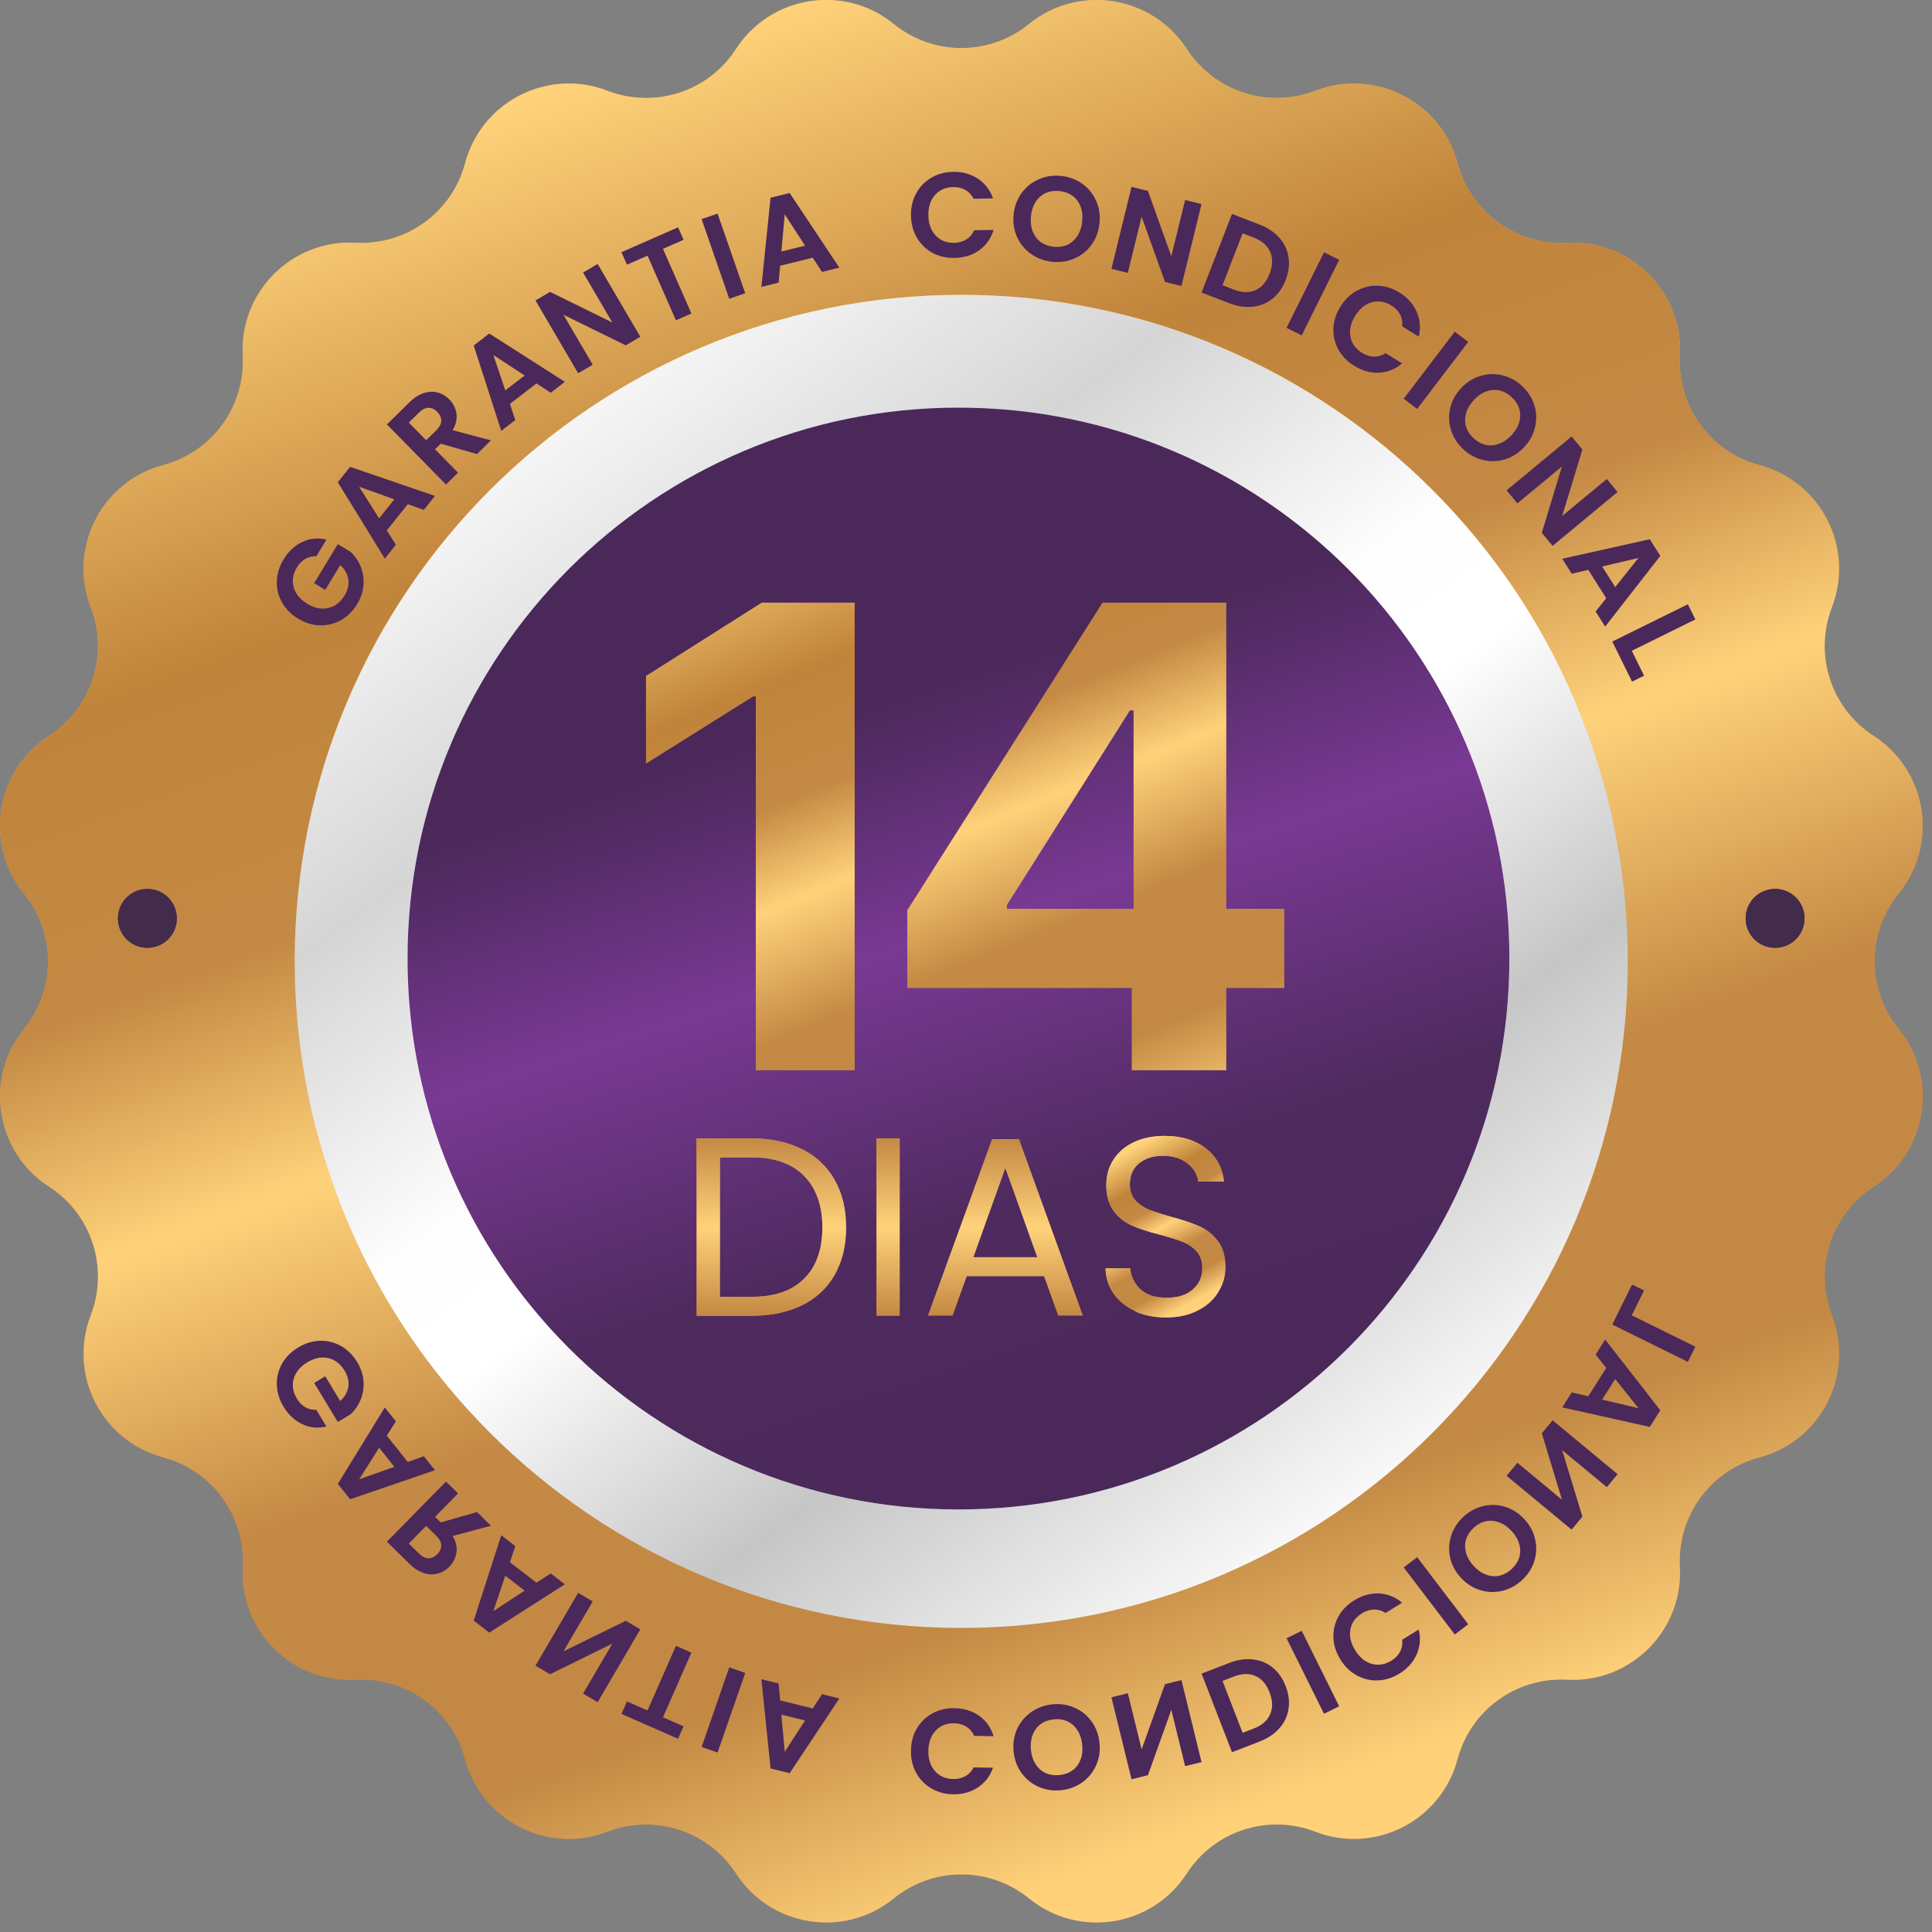 <svg xmlns="http://www.w3.org/2000/svg" width="630" height="630" viewBox="0 0 630 630" fill="none"><rect x="0" y="0" width="630" height="630" fill="#808080" stroke="none"/><path d="M547.78 115.985C546.894 132.522 557.722 147.436 573.718 151.669C593.849 157.033 604.825 178.64 597.343 198.033C591.388 213.487 597.048 231.009 610.977 239.967C628.45 251.287 632.24 275.257 619.098 291.401C608.664 304.247 608.664 322.654 619.098 335.501C632.24 351.644 628.45 375.614 610.977 386.934C597.097 395.941 591.388 413.414 597.343 428.869C604.825 448.31 593.8 469.917 573.718 475.233C557.722 479.465 546.894 494.378 547.78 510.915C548.912 531.685 531.735 548.863 510.964 547.731C494.427 546.845 479.515 557.673 475.282 573.669C469.917 593.8 448.31 604.775 428.918 597.294C413.463 591.339 395.941 596.999 386.983 610.928C375.663 628.4 351.694 632.19 335.55 619.049C322.704 608.614 304.296 608.614 291.45 619.049C275.306 632.19 251.337 628.4 240.016 610.928C231.009 597.048 213.537 591.339 198.082 597.294C178.69 604.775 157.033 593.75 151.669 573.669C147.436 557.673 132.522 546.845 115.985 547.731C95.215 548.863 78.037 531.685 79.169 510.915C80.055 494.378 69.227 479.465 53.231 475.233C33.1 469.868 22.125 448.261 29.606 428.869C35.561 413.414 29.901 395.892 15.972 386.934C-1.5 375.614 -5.29 351.644 7.851 335.501C18.286 322.654 18.286 304.247 7.851 291.401C-5.29 275.257 -1.5 251.287 15.972 239.967C29.901 230.96 35.561 213.438 29.606 198.033C22.125 178.64 33.15 156.984 53.231 151.669C69.227 147.387 80.055 132.522 79.169 115.985C78.037 95.215 95.215 78.037 115.985 79.169C132.522 80.055 147.436 69.227 151.669 53.231C157.033 33.1 178.64 22.125 198.082 29.606C213.537 35.561 231.058 29.901 240.016 15.972C251.337 -1.5 275.306 -5.29 291.45 7.851C304.296 18.286 322.704 18.286 335.55 7.851C351.694 -5.29 375.663 -1.451 386.983 15.972C395.99 29.852 413.512 35.561 428.918 29.606C448.31 22.125 469.966 33.15 475.282 53.231C479.515 69.227 494.427 80.055 510.964 79.169C531.735 78.037 548.912 95.215 547.78 115.985Z" fill="url(#paint0_linear_34_1604)"></path><path d="M547.78 115.985C546.894 132.522 557.722 147.436 573.718 151.669C593.849 157.033 604.825 178.64 597.343 198.033C591.388 213.487 597.048 231.009 610.977 239.967C628.45 251.287 632.24 275.257 619.098 291.401C608.664 304.247 608.664 322.654 619.098 335.501C632.24 351.644 628.45 375.614 610.977 386.934C597.097 395.941 591.388 413.414 597.343 428.869C604.825 448.31 593.8 469.917 573.718 475.233C557.722 479.465 546.894 494.378 547.78 510.915C548.912 531.685 531.735 548.863 510.964 547.731C494.427 546.845 479.515 557.673 475.282 573.669C469.917 593.8 448.31 604.775 428.918 597.294C413.463 591.339 395.941 596.999 386.983 610.928C375.663 628.4 351.694 632.19 335.55 619.049C322.704 608.614 304.296 608.614 291.45 619.049C275.306 632.19 251.337 628.4 240.016 610.928C231.009 597.048 213.537 591.339 198.082 597.294C178.69 604.775 157.033 593.75 151.669 573.669C147.436 557.673 132.522 546.845 115.985 547.731C95.215 548.863 78.037 531.685 79.169 510.915C80.055 494.378 69.227 479.465 53.231 475.233C33.1 469.868 22.125 448.261 29.606 428.869C35.561 413.414 29.901 395.892 15.972 386.934C-1.5 375.614 -5.29 351.644 7.851 335.501C18.286 322.654 18.286 304.247 7.851 291.401C-5.29 275.257 -1.5 251.287 15.972 239.967C29.901 230.96 35.561 213.438 29.606 198.033C22.125 178.64 33.15 156.984 53.231 151.669C69.227 147.387 80.055 132.522 79.169 115.985C78.037 95.215 95.215 78.037 115.985 79.169C132.522 80.055 147.436 69.227 151.669 53.231C157.033 33.1 178.64 22.125 198.082 29.606C213.537 35.561 231.058 29.901 240.016 15.972C251.337 -1.5 275.306 -5.29 291.45 7.851C304.296 18.286 322.704 18.286 335.55 7.851C351.694 -5.29 375.663 -1.451 386.983 15.972C395.99 29.852 413.512 35.561 428.918 29.606C448.31 22.125 469.966 33.15 475.282 53.231C479.515 69.227 494.427 80.055 510.964 79.169C531.735 78.037 548.912 95.215 547.78 115.985Z" fill="url(#paint1_linear_34_1604)"></path><path d="M530.8 313.501C530.8 433.545 433.496 530.85 313.452 530.85C193.407 530.85 96.102 433.545 96.102 313.501C96.102 193.456 193.407 96.151 313.452 96.151C433.496 96.151 530.8 193.456 530.8 313.501Z" fill="url(#paint2_linear_34_1604)"></path><path d="M530.8 313.501C530.8 433.545 433.496 530.85 313.452 530.85C193.407 530.85 96.102 433.545 96.102 313.501C96.102 193.456 193.407 96.151 313.452 96.151C433.496 96.151 530.8 193.456 530.8 313.501Z" fill="url(#paint3_linear_34_1604)"></path><path d="M103.159 181.392C101.845 181.334 100.644 181.62 99.557 182.251C98.469 182.882 97.546 183.827 96.785 185.085C95.943 186.478 95.511 187.903 95.488 189.362C95.465 190.82 95.854 192.206 96.655 193.519C97.457 194.831 98.621 195.949 100.149 196.873C101.721 197.824 103.275 198.349 104.81 198.449C106.358 198.526 107.779 198.205 109.074 197.484C110.368 196.764 111.457 195.673 112.34 194.213C113.426 192.416 113.844 190.66 113.594 188.944C113.32 187.214 112.439 185.653 110.948 184.262L106.059 192.348L102.454 190.169L110.155 177.432L114.265 179.918C115.715 181.224 116.824 182.814 117.592 184.69C118.36 186.565 118.675 188.581 118.537 190.737C118.39 192.856 117.706 194.927 116.483 196.949C115.112 199.218 113.364 200.968 111.239 202.198C109.105 203.393 106.81 203.968 104.352 203.924C101.908 203.857 99.529 203.124 97.215 201.725C94.901 200.326 93.147 198.56 91.952 196.427C90.749 194.257 90.191 191.957 90.281 189.526C90.361 187.059 91.08 184.703 92.438 182.457C94.041 179.806 96.085 177.897 98.569 176.731C101.031 175.551 103.655 175.297 106.439 175.967L103.159 181.392Z" fill="#4B285A"></path><path d="M132.971 164.408L126.133 172.956L129.092 177.642L125.476 182.161L110.157 157.251L114.166 152.239L141.832 161.714L138.192 166.265L132.971 164.408ZM128.593 162.822L117.13 158.745L123.624 169.033L128.593 162.822Z" fill="#4B285A"></path><path d="M155.545 148.076L143.714 144.685L141.86 146.506L149.366 154.146L145.433 158.009L126.173 138.404L133.532 131.174C135.048 129.684 136.607 128.686 138.208 128.181C139.79 127.656 141.295 127.596 142.72 127.998C144.146 128.363 145.411 129.108 146.515 130.231C147.784 131.524 148.56 133.062 148.841 134.846C149.104 136.612 148.689 138.418 147.595 140.265L160.095 143.605L155.545 148.076ZM138.963 143.557L142.249 140.329C143.317 139.28 143.864 138.246 143.892 137.225C143.901 136.185 143.455 135.207 142.553 134.289C141.67 133.391 140.728 132.955 139.725 132.983C138.704 132.993 137.66 133.522 136.592 134.571L133.306 137.799L138.963 143.557Z" fill="#4B285A"></path><path d="M174.94 125.027L166.272 131.712L168.036 136.965L163.453 140.5L154.47 112.67L159.552 108.751L184.187 124.509L179.572 128.068L174.94 125.027ZM171.062 122.449L160.891 115.773L164.763 127.306L171.062 122.449Z" fill="#4B285A"></path><path d="M208.805 109.826L204.049 112.613L183.744 102.652L193.28 118.924L188.524 121.711L174.608 97.966L179.363 95.178L199.689 105.173L190.133 88.867L194.888 86.08L208.805 109.826Z" fill="#4B285A"></path><path d="M221.108 74.127L222.898 78.201L216.193 81.147L225.46 102.235L220.413 104.453L211.147 83.365L204.441 86.311L202.652 82.238L221.108 74.127Z" fill="#4B285A"></path><path d="M233.994 69.655L243.006 95.619L237.799 97.427L228.786 71.463L233.994 69.655Z" fill="#4B285A"></path><path d="M265.025 84.029L254.398 86.654L253.895 92.172L248.276 93.56L251.272 64.47L257.503 62.931L273.697 87.283L268.039 88.68L265.025 84.029ZM262.515 80.107L255.898 69.899L254.793 82.014L262.515 80.107Z" fill="#4B285A"></path><path d="M103.159 459.738C101.845 459.796 100.644 459.51 99.557 458.879C98.469 458.248 97.546 457.304 96.785 456.046C95.943 454.653 95.511 453.227 95.488 451.768C95.465 450.31 95.854 448.924 96.655 447.612C97.457 446.299 98.621 445.181 100.149 444.257C101.721 443.307 103.275 442.781 104.81 442.681C106.358 442.604 107.779 442.926 109.074 443.646C110.368 444.366 111.457 445.457 112.34 446.917C113.426 448.714 113.844 450.471 113.594 452.187C113.32 453.916 112.439 455.477 110.948 456.869L106.059 448.782L102.454 450.962L110.155 463.698L114.265 461.213C115.715 459.907 116.824 458.316 117.592 456.441C118.36 454.565 118.675 452.55 118.537 450.394C118.39 448.274 117.706 446.203 116.483 444.182C115.112 441.913 113.364 440.163 111.239 438.932C109.105 437.737 106.81 437.162 104.352 437.207C101.908 437.273 99.529 438.006 97.215 439.405C94.901 440.804 93.147 442.57 91.952 444.704C90.749 446.873 90.191 449.173 90.281 451.604C90.361 454.071 91.08 456.427 92.438 458.674C94.041 461.324 96.085 463.233 98.569 464.399C101.031 465.58 103.655 465.834 106.439 465.163L103.159 459.738Z" fill="#4B285A"></path><path d="M132.971 476.722L126.133 468.175L129.092 463.489L125.476 458.969L110.157 483.879L114.166 488.891L141.832 479.416L138.192 474.865L132.971 476.722ZM128.593 478.309L117.13 482.385L123.624 472.098L128.593 478.309Z" fill="#4B285A"></path><path d="M155.545 493.055L143.714 496.445L141.86 494.624L149.366 486.984L145.433 483.121L126.173 502.726L133.532 509.956C135.048 511.446 136.607 512.444 138.208 512.95C139.79 513.474 141.295 513.535 142.72 513.132C144.146 512.767 145.411 512.022 146.515 510.899C147.784 509.607 148.56 508.069 148.841 506.284C149.104 504.519 148.689 502.712 147.595 500.866L160.095 497.525L155.545 493.055ZM138.963 497.573L142.249 500.802C143.317 501.85 143.864 502.885 143.892 503.906C143.901 504.945 143.455 505.923 142.553 506.841C141.67 507.74 140.728 508.175 139.725 508.147C138.704 508.138 137.66 507.608 136.592 506.56L133.306 503.332L138.963 497.573Z" fill="#4B285A"></path><path d="M174.94 516.103L166.272 509.418L168.036 504.165L163.453 500.63L154.47 528.46L159.552 532.38L184.187 516.622L179.572 513.062L174.94 516.103ZM171.062 518.681L160.891 525.357L164.763 513.824L171.062 518.681Z" fill="#4B285A"></path><path d="M208.805 531.304L204.049 528.517L183.744 538.479L193.28 522.206L188.524 519.419L174.608 543.165L179.363 545.952L199.689 535.957L190.133 552.263L194.888 555.05L208.805 531.304Z" fill="#4B285A"></path><path d="M221.108 567.003L222.898 562.929L216.193 559.983L225.46 538.895L220.413 536.677L211.147 557.766L204.441 554.819L202.652 558.893L221.108 567.003Z" fill="#4B285A"></path><path d="M233.994 571.475L243.006 545.511L237.799 543.704L228.786 569.668L233.994 571.475Z" fill="#4B285A"></path><path d="M265.025 557.101L254.398 554.476L253.895 548.958L248.276 547.57L251.272 576.66L257.503 578.199L273.697 553.848L268.039 552.451L265.025 557.101ZM262.515 561.023L255.898 571.232L254.793 559.117L262.515 561.023Z" fill="#4B285A"></path><path d="M297.056 70.352C297.006 67.649 297.565 65.223 298.733 63.075C299.927 60.9 301.562 59.202 303.64 57.982C305.744 56.736 308.108 56.088 310.732 56.039C313.803 55.983 316.508 56.72 318.847 58.252C321.185 59.784 322.84 61.932 323.81 64.697L317.472 64.815C316.817 63.514 315.907 62.547 314.74 61.911C313.599 61.276 312.281 60.973 310.785 61.001C309.184 61.03 307.761 61.437 306.515 62.222C305.295 62.979 304.343 64.047 303.66 65.425C303.003 66.802 302.691 68.41 302.726 70.247C302.759 72.058 303.13 73.653 303.838 75.031C304.572 76.383 305.563 77.428 306.81 78.166C308.084 78.877 309.521 79.218 311.122 79.189C312.618 79.161 313.924 78.808 315.041 78.131C316.183 77.428 317.057 76.414 317.662 75.09L324 74.972C323.134 77.798 321.56 80.019 319.28 81.637C317.025 83.228 314.35 84.052 311.252 84.109C308.628 84.157 306.242 83.611 304.094 82.469C301.972 81.301 300.274 79.665 299.002 77.562C297.755 75.459 297.106 73.055 297.056 70.352Z" fill="#4B285A"></path><path d="M343.057 85.364C340.499 85.09 338.214 84.239 336.202 82.809C334.19 81.379 332.671 79.54 331.644 77.292C330.621 75.018 330.253 72.536 330.54 69.848C330.825 67.186 331.707 64.864 333.186 62.884C334.668 60.878 336.543 59.389 338.812 58.418C341.081 57.446 343.494 57.097 346.052 57.371C348.636 57.647 350.921 58.499 352.907 59.926C354.919 61.356 356.423 63.206 357.421 65.478C358.448 67.726 358.819 70.181 358.533 72.844C358.246 75.532 357.361 77.879 355.879 79.886C354.426 81.868 352.565 83.346 350.297 84.317C348.028 85.289 345.614 85.638 343.057 85.364ZM343.58 80.47C345.225 80.646 346.712 80.436 348.044 79.839C349.377 79.216 350.47 78.251 351.323 76.943C352.176 75.635 352.7 74.067 352.896 72.24C353.091 70.413 352.909 68.784 352.35 67.351C351.793 65.892 350.928 64.73 349.753 63.865C348.578 63 347.169 62.48 345.524 62.304C343.88 62.128 342.379 62.337 341.022 62.931C339.691 63.528 338.599 64.48 337.747 65.788C336.896 67.07 336.374 68.624 336.178 70.451C335.983 72.278 336.163 73.921 336.72 75.38C337.276 76.839 338.141 78.014 339.313 78.905C340.514 79.772 341.936 80.294 343.58 80.47Z" fill="#4B285A"></path><path d="M385.251 93.267L379.897 91.954L372.266 70.663L367.774 88.981L362.421 87.668L368.975 60.937L374.329 62.25L381.951 83.579L386.452 65.222L391.806 66.535L385.251 93.267Z" fill="#4B285A"></path><path d="M410.699 73.224C413.391 74.267 415.55 75.707 417.174 77.546C418.824 79.395 419.82 81.511 420.163 83.896C420.541 86.266 420.232 88.736 419.238 91.307C418.243 93.877 416.808 95.911 414.933 97.409C413.093 98.892 410.94 99.762 408.477 100.019C406.037 100.285 403.471 99.897 400.778 98.855L391.819 95.387L401.739 69.756L410.699 73.224ZM402.286 94.414C404.979 95.457 407.344 95.528 409.381 94.627C411.419 93.727 412.954 91.942 413.987 89.274C415.019 86.606 415.09 84.24 414.199 82.179C413.318 80.093 411.531 78.528 408.838 77.486L405.203 76.079L398.651 93.007L402.286 94.414Z" fill="#4B285A"></path><path d="M436.686 84.734L424.471 109.354L419.533 106.903L431.748 82.283L436.686 84.734Z" fill="#4B285A"></path><path d="M437.091 99.987C438.517 97.69 440.304 95.957 442.451 94.788C444.635 93.61 446.931 93.073 449.338 93.177C451.781 93.273 454.118 94.014 456.347 95.398C458.957 97.019 460.827 99.107 461.959 101.663C463.091 104.22 463.313 106.923 462.625 109.771L457.24 106.427C457.397 104.98 457.158 103.672 456.523 102.506C455.91 101.352 454.968 100.382 453.697 99.592C452.337 98.747 450.92 98.316 449.449 98.298C448.013 98.272 446.634 98.652 445.312 99.437C444.012 100.237 442.877 101.417 441.908 102.978C440.952 104.517 440.397 106.057 440.244 107.599C440.125 109.133 440.39 110.548 441.036 111.846C441.719 113.135 442.741 114.202 444.101 115.046C445.372 115.835 446.66 116.249 447.965 116.287C449.306 116.317 450.591 115.94 451.818 115.157L457.204 118.502C454.942 120.403 452.414 121.414 449.621 121.533C446.863 121.644 444.169 120.882 441.538 119.248C439.308 117.864 437.601 116.109 436.418 113.984C435.271 111.85 434.734 109.554 434.808 107.097C434.903 104.654 435.665 102.284 437.091 99.987Z" fill="#4B285A"></path><path d="M478.77 111.483L462.12 133.349L457.734 130.01L474.385 108.144L478.77 111.483Z" fill="#4B285A"></path><path d="M477.187 146.526C475.3 144.778 473.977 142.73 473.217 140.381C472.458 138.033 472.339 135.65 472.859 133.234C473.397 130.799 474.585 128.589 476.422 126.605C478.24 124.641 480.335 123.307 482.704 122.603C485.091 121.879 487.484 121.806 489.883 122.382C492.282 122.959 494.43 124.12 496.313 125.868C498.221 127.634 499.543 129.682 500.284 132.013C501.046 134.361 501.143 136.744 500.587 139.162C500.065 141.578 498.896 143.769 497.078 145.733C495.241 147.717 493.131 149.071 490.743 149.794C488.393 150.516 486.018 150.589 483.619 150.012C481.218 149.436 479.075 148.274 477.187 146.526ZM480.531 142.914C481.745 144.038 483.064 144.758 484.488 145.075C485.929 145.372 487.383 145.251 488.848 144.712C490.311 144.173 491.672 143.229 492.92 141.881C494.168 140.533 494.996 139.117 495.402 137.634C495.828 136.131 495.827 134.683 495.404 133.287C494.976 131.892 494.159 130.632 492.943 129.509C491.732 128.385 490.401 127.656 488.961 127.321C487.536 127.005 486.091 127.116 484.626 127.655C483.178 128.175 481.83 129.11 480.582 130.458C479.333 131.806 478.497 133.231 478.071 134.734C477.646 136.236 477.637 137.695 478.045 139.109C478.489 140.523 479.318 141.791 480.531 142.914Z" fill="#4B285A"></path><path d="M506.282 177.995L502.766 173.751L509.326 152.107L494.803 164.139L491.282 159.894L512.478 142.335L515.994 146.58L509.405 168.249L523.957 156.192L527.473 160.436L506.282 177.995Z" fill="#4B285A"></path><path d="M523.768 195.072L517.916 185.821L512.523 187.091L509.428 182.2L537.968 175.836L541.402 181.259L523.425 204.327L520.309 199.402L523.768 195.072ZM526.696 191.449L534.284 181.941L522.443 184.728L526.696 191.449Z" fill="#4B285A"></path><path d="M532.105 212.213L536.111 220.335L532.189 222.268L525.746 209.202L550.396 197.046L552.833 201.99L532.105 212.213Z" fill="#4B285A"></path><path d="M297.056 570.778C297.006 573.482 297.565 575.908 298.733 578.055C299.927 580.23 301.562 581.928 303.64 583.148C305.744 584.395 308.108 585.042 310.732 585.091C313.803 585.148 316.508 584.411 318.847 582.878C321.185 581.346 322.84 579.198 323.81 576.433L317.472 576.316C316.817 577.616 315.907 578.584 314.74 579.219C313.599 579.854 312.281 580.158 310.785 580.13C309.184 580.1 307.761 579.693 306.515 578.909C305.295 578.151 304.343 577.083 303.66 575.705C303.003 574.328 302.691 572.721 302.726 570.883C302.759 569.073 303.13 567.478 303.838 566.1C304.572 564.748 305.563 563.703 306.81 562.964C308.084 562.253 309.521 561.912 311.122 561.942C312.618 561.97 313.924 562.322 315.041 562.999C316.183 563.703 317.057 564.716 317.662 566.041L324 566.158C323.134 563.333 321.56 561.111 319.28 559.494C317.025 557.903 314.35 557.079 311.252 557.021C308.628 556.973 306.242 557.519 304.094 558.661C301.972 559.829 300.274 561.465 299.002 563.568C297.755 565.671 297.106 568.075 297.056 570.778Z" fill="#4B285A"></path><path d="M343.057 555.766C340.499 556.04 338.214 556.892 336.202 558.322C334.19 559.751 332.671 561.59 331.644 563.838C330.621 566.113 330.253 568.594 330.54 571.282C330.825 573.945 331.707 576.266 333.186 578.246C334.668 580.252 336.543 581.741 338.812 582.713C341.081 583.684 343.494 584.033 346.052 583.76C348.636 583.483 350.921 582.631 352.907 581.204C354.919 579.774 356.423 577.924 357.421 575.653C358.448 573.404 358.819 570.949 358.533 568.287C358.246 565.598 357.361 563.251 355.879 561.245C354.426 559.262 352.565 557.784 350.297 556.813C348.028 555.841 345.614 555.493 343.057 555.766ZM343.58 560.66C345.225 560.484 346.712 560.694 348.044 561.291C349.377 561.914 350.47 562.88 351.323 564.187C352.176 565.496 352.7 567.063 352.896 568.89C353.091 570.717 352.909 572.347 352.35 573.78C351.793 575.238 350.928 576.4 349.753 577.265C348.578 578.13 347.169 578.651 345.524 578.826C343.88 579.003 342.379 578.793 341.022 578.199C339.691 577.603 338.599 576.65 337.747 575.342C336.896 574.06 336.374 572.506 336.178 570.679C335.983 568.852 336.163 567.209 336.72 565.75C337.276 564.291 338.141 563.117 339.313 562.226C340.514 561.358 341.936 560.836 343.58 560.66Z" fill="#4B285A"></path><path d="M385.251 547.864L379.897 549.176L372.266 570.467L367.774 552.15L362.421 553.462L368.975 580.194L374.329 578.881L381.951 557.552L386.452 575.908L391.806 574.595L385.251 547.864Z" fill="#4B285A"></path><path d="M410.699 567.906C413.391 566.864 415.55 565.423 417.174 563.584C418.824 561.736 419.82 559.619 420.163 557.234C420.541 554.864 420.232 552.395 419.238 549.824C418.243 547.253 416.808 545.219 414.933 543.721C413.093 542.238 410.94 541.368 408.477 541.111C406.037 540.845 403.471 541.233 400.778 542.275L391.819 545.743L401.739 571.374L410.699 567.906ZM402.286 546.716C404.979 545.674 407.344 545.603 409.381 546.503C411.419 547.404 412.954 549.188 413.987 551.856C415.019 554.525 415.09 556.89 414.199 558.952C413.318 561.038 411.531 562.602 408.838 563.644L405.203 565.051L398.651 548.123L402.286 546.716Z" fill="#4B285A"></path><path d="M436.686 556.397L424.471 531.777L419.533 534.227L431.748 558.847L436.686 556.397Z" fill="#4B285A"></path><path d="M437.091 541.143C438.517 543.44 440.304 545.174 442.451 546.343C444.635 547.521 446.931 548.058 449.338 547.953C451.781 547.857 454.118 547.117 456.347 545.732C458.957 544.112 460.827 542.024 461.959 539.467C463.091 536.91 463.313 534.208 462.625 531.359L457.24 534.703C457.397 536.151 457.158 537.458 456.523 538.625C455.91 539.778 454.968 540.749 453.697 541.538C452.337 542.383 450.92 542.814 449.449 542.832C448.013 542.859 446.634 542.479 445.312 541.693C444.012 540.894 442.877 539.713 441.908 538.152C440.952 536.614 440.397 535.073 440.244 533.531C440.125 531.998 440.39 530.582 441.036 529.284C441.719 527.996 442.741 526.929 444.101 526.084C445.372 525.295 446.66 524.881 447.965 524.843C449.306 524.814 450.591 525.19 451.818 525.973L457.204 522.629C454.942 520.727 452.414 519.717 449.621 519.597C446.863 519.486 444.169 520.248 441.538 521.882C439.308 523.267 437.601 525.022 436.418 527.146C435.271 529.28 434.734 531.576 434.808 534.033C434.903 536.476 435.665 538.846 437.091 541.143Z" fill="#4B285A"></path><path d="M478.77 529.647L462.12 507.781L457.734 511.121L474.385 532.987L478.77 529.647Z" fill="#4B285A"></path><path d="M477.187 494.604C475.3 496.352 473.977 498.401 473.217 500.749C472.458 503.097 472.339 505.48 472.859 507.896C473.397 510.331 474.585 512.541 476.422 514.525C478.24 516.49 480.335 517.824 482.704 518.528C485.091 519.251 487.484 519.325 489.883 518.748C492.282 518.172 494.43 517.01 496.313 515.262C498.221 513.496 499.543 511.448 500.284 509.118C501.046 506.769 501.143 504.386 500.587 501.968C500.065 499.552 498.896 497.362 497.078 495.397C495.241 493.413 493.131 492.06 490.743 491.336C488.393 490.615 486.018 490.542 483.619 491.118C481.218 491.695 479.075 492.857 477.187 494.604ZM480.531 498.216C481.745 497.092 483.064 496.372 484.488 496.056C485.929 495.758 487.383 495.879 488.848 496.418C490.311 496.957 491.672 497.901 492.92 499.25C494.168 500.598 494.996 502.013 495.402 503.496C495.828 504.999 495.827 506.448 495.404 507.843C494.976 509.238 494.159 510.498 492.943 511.622C491.732 512.745 490.401 513.474 488.961 513.809C487.536 514.125 486.091 514.014 484.626 513.475C483.178 512.955 481.83 512.021 480.582 510.673C479.333 509.324 478.497 507.899 478.071 506.397C477.646 504.894 477.637 503.436 478.045 502.021C478.489 500.608 479.318 499.339 480.531 498.216Z" fill="#4B285A"></path><path d="M506.282 463.135L502.766 467.379L509.326 489.024L494.803 476.991L491.282 481.236L512.478 498.796L515.994 494.55L509.405 472.881L523.957 484.939L527.473 480.694L506.282 463.135Z" fill="#4B285A"></path><path d="M523.768 446.059L517.916 455.309L512.523 454.04L509.428 458.931L537.968 465.295L541.402 459.871L523.425 436.804L520.309 441.728L523.768 446.059ZM526.696 449.681L534.284 459.189L522.443 456.402L526.696 449.681Z" fill="#4B285A"></path><path d="M532.105 428.917L536.111 420.795L532.189 418.862L525.746 431.928L550.396 444.085L552.833 439.141L532.105 428.917Z" fill="#4B285A"></path><path d="M38.464 299.469C38.464 304.784 42.746 309.066 48.062 309.066C53.377 309.066 57.659 304.784 57.659 299.469C57.659 294.153 53.377 289.871 48.062 289.871C42.746 289.871 38.464 294.153 38.464 299.469Z" fill="#4B285A"></path><path d="M38.464 299.469C38.464 304.784 42.746 309.066 48.062 309.066C53.377 309.066 57.659 304.784 57.659 299.469C57.659 294.153 53.377 289.871 48.062 289.871C42.746 289.871 38.464 294.153 38.464 299.469Z" fill="#432B4C"></path><path d="M569.239 299.469C569.239 304.784 573.521 309.066 578.837 309.066C584.153 309.066 588.435 304.784 588.435 299.469C588.435 294.153 584.153 289.871 578.837 289.871C573.521 289.871 569.239 294.153 569.239 299.469Z" fill="#4B285A"></path><path d="M569.239 299.469C569.239 304.784 573.521 309.066 578.837 309.066C584.153 309.066 588.435 304.784 588.435 299.469C588.435 294.153 584.153 289.871 578.837 289.871C573.521 289.871 569.239 294.153 569.239 299.469Z" fill="#432B4C"></path><path d="M492.188 312.567C492.188 411.79 411.762 492.214 312.539 492.214C213.316 492.214 132.891 411.79 132.891 312.567C132.891 213.344 213.316 132.919 312.539 132.919C411.762 132.919 492.188 213.344 492.188 312.567Z" fill="white"></path><path d="M492.188 312.567C492.188 411.79 411.762 492.214 312.539 492.214C213.316 492.214 132.891 411.79 132.891 312.567C132.891 213.344 213.316 132.919 312.539 132.919C411.762 132.919 492.188 213.344 492.188 312.567Z" fill="url(#paint4_linear_34_1604)"></path><path d="M261.572 374.731C266.198 377.093 269.742 380.44 272.203 384.821C274.664 389.201 275.895 394.32 275.895 400.275C275.895 406.231 274.664 411.3 272.203 415.681C269.742 420.012 266.198 423.359 261.572 425.623C256.945 427.887 251.482 429.068 245.182 429.068H227.168V371.236H245.182C251.482 371.236 256.945 372.418 261.572 374.78M262.261 416.911C266.198 412.974 268.167 407.412 268.167 400.275C268.167 393.139 266.198 387.479 262.212 383.443C258.274 379.407 252.565 377.389 245.182 377.389H234.748V422.867H245.182C252.663 422.867 258.323 420.898 262.261 416.911Z" fill="url(#paint5_linear_34_1604)"></path><path d="M261.572 374.731C266.198 377.093 269.742 380.44 272.203 384.821C274.664 389.201 275.895 394.32 275.895 400.275C275.895 406.231 274.664 411.3 272.203 415.681C269.742 420.012 266.198 423.359 261.572 425.623C256.945 427.887 251.482 429.068 245.182 429.068H227.168V371.236H245.182C251.482 371.236 256.945 372.418 261.572 374.78M262.261 416.911C266.198 412.974 268.167 407.412 268.167 400.275C268.167 393.139 266.198 387.479 262.212 383.443C258.274 379.407 252.565 377.389 245.182 377.389H234.748V422.867H245.182C252.663 422.867 258.323 420.898 262.261 416.911Z" fill="url(#paint6_linear_34_1604)"></path><path d="M293.366 371.188H285.836V429.021H293.366V371.188Z" fill="url(#paint7_linear_34_1604)"></path><path d="M293.366 371.188H285.836V429.021H293.366V371.188Z" fill="url(#paint8_linear_34_1604)"></path><path d="M340.421 416.128H315.221L310.595 428.974H302.621L323.539 371.486H332.251L353.07 428.974H345.097L340.47 416.128H340.421ZM338.255 409.975L327.821 380.789L317.387 409.975H338.305H338.255Z" fill="url(#paint9_linear_34_1604)"></path><path d="M340.421 416.128H315.221L310.595 428.974H302.621L323.539 371.486H332.251L353.07 428.974H345.097L340.47 416.128H340.421ZM338.255 409.975L327.821 380.789L317.387 409.975H338.305H338.255Z" fill="url(#paint10_linear_34_1604)"></path><path d="M370.248 427.542C367.246 426.213 364.883 424.294 363.161 421.882C361.438 419.471 360.552 416.714 360.503 413.564H368.526C368.821 416.271 369.904 418.535 371.872 420.406C373.841 422.276 376.696 423.162 380.437 423.162C384.177 423.162 386.884 422.276 388.951 420.455C391.019 418.683 392.052 416.37 392.052 413.515C392.052 411.3 391.462 409.528 390.231 408.101C389.001 406.723 387.475 405.689 385.654 404.951C383.833 404.213 381.372 403.474 378.271 402.638C374.432 401.653 371.38 400.669 369.116 399.635C366.803 398.651 364.834 397.076 363.21 394.96C361.586 392.843 360.749 389.988 360.749 386.396C360.749 383.246 361.537 380.44 363.161 378.028C364.785 375.567 367 373.697 369.904 372.368C372.808 371.039 376.154 370.399 379.895 370.399C385.309 370.399 389.739 371.778 393.233 374.485C396.679 377.192 398.647 380.785 399.09 385.263H390.772C390.477 383.049 389.345 381.08 387.278 379.406C385.211 377.733 382.504 376.896 379.157 376.896C376.007 376.896 373.447 377.733 371.429 379.357C369.461 380.981 368.427 383.295 368.427 386.199C368.427 388.315 369.018 390.038 370.199 391.367C371.38 392.696 372.857 393.68 374.579 394.418C376.302 395.107 378.763 395.895 381.913 396.781C385.752 397.814 388.804 398.848 391.117 399.881C393.43 400.915 395.448 402.49 397.072 404.606C398.746 406.723 399.583 409.627 399.583 413.269C399.583 416.074 398.844 418.732 397.319 421.242C395.842 423.753 393.627 425.77 390.674 427.296C387.721 428.822 384.276 429.61 380.289 429.61C376.302 429.61 373.054 428.92 370.051 427.592" fill="url(#paint11_linear_34_1604)"></path><path d="M370.248 427.542C367.246 426.213 364.883 424.294 363.161 421.882C361.438 419.471 360.552 416.714 360.503 413.564H368.526C368.821 416.271 369.904 418.535 371.872 420.406C373.841 422.276 376.696 423.162 380.437 423.162C384.177 423.162 386.884 422.276 388.951 420.455C391.019 418.683 392.052 416.37 392.052 413.515C392.052 411.3 391.462 409.528 390.231 408.101C389.001 406.723 387.475 405.689 385.654 404.951C383.833 404.213 381.372 403.474 378.271 402.638C374.432 401.653 371.38 400.669 369.116 399.635C366.803 398.651 364.834 397.076 363.21 394.96C361.586 392.843 360.749 389.988 360.749 386.396C360.749 383.246 361.537 380.44 363.161 378.028C364.785 375.567 367 373.697 369.904 372.368C372.808 371.039 376.154 370.399 379.895 370.399C385.309 370.399 389.739 371.778 393.233 374.485C396.679 377.192 398.647 380.785 399.09 385.263H390.772C390.477 383.049 389.345 381.08 387.278 379.406C385.211 377.733 382.504 376.896 379.157 376.896C376.007 376.896 373.447 377.733 371.429 379.357C369.461 380.981 368.427 383.295 368.427 386.199C368.427 388.315 369.018 390.038 370.199 391.367C371.38 392.696 372.857 393.68 374.579 394.418C376.302 395.107 378.763 395.895 381.913 396.781C385.752 397.814 388.804 398.848 391.117 399.881C393.43 400.915 395.448 402.49 397.072 404.606C398.746 406.723 399.583 409.627 399.583 413.269C399.583 416.074 398.844 418.732 397.319 421.242C395.842 423.753 393.627 425.77 390.674 427.296C387.721 428.822 384.276 429.61 380.289 429.61C376.302 429.61 373.054 428.92 370.051 427.592" fill="url(#paint12_linear_34_1604)"></path><path d="M278.7 196.513V349H246.461V227.115H245.567L210.647 249.005V220.414L248.397 196.513H278.7ZM295.86 322.196V296.806L359.52 196.513H381.411V231.657H368.455L328.323 295.168V296.359H418.788V322.196H295.86ZM369.051 349V314.452L369.647 303.209V196.513H399.876V349H369.051Z" fill="url(#paint13_linear_34_1604)"></path><defs><linearGradient id="paint0_linear_34_1604" x1="313.475" y1="4.79725e-06" x2="313.475" y2="626.899" gradientUnits="userSpaceOnUse"><stop stop-color="#FEB72F"></stop><stop offset="1" stop-color="#D27835"></stop></linearGradient><linearGradient id="paint1_linear_34_1604" x1="105.82" y1="56.602" x2="313.475" y2="626.899" gradientUnits="userSpaceOnUse"><stop stop-color="#FFD27A"></stop><stop offset="0.225" stop-color="#C0843B"></stop><stop offset="0.38" stop-color="#C48944"></stop><stop offset="0.508" stop-color="#FFD27A"></stop><stop offset="0.675" stop-color="#C48944"></stop><stop offset="0.85" stop-color="#C38944"></stop><stop offset="1" stop-color="#FFD27A"></stop></linearGradient><linearGradient id="paint2_linear_34_1604" x1="313.452" y1="96.151" x2="313.452" y2="530.85" gradientUnits="userSpaceOnUse"><stop stop-color="#FEB72F"></stop><stop offset="1" stop-color="#D27835"></stop></linearGradient><linearGradient id="paint3_linear_34_1604" x1="164.883" y1="120.614" x2="442.969" y2="504.518" gradientUnits="userSpaceOnUse"><stop stop-color="white"></stop><stop offset="0.244" stop-color="#D5D5D5"></stop><stop offset="0.455" stop-color="#FEFEFE"></stop><stop offset="0.545" stop-color="white"></stop><stop offset="0.755" stop-color="#C6C6C6"></stop><stop offset="1" stop-color="white"></stop></linearGradient><linearGradient id="paint4_linear_34_1604" x1="206.719" y1="164.885" x2="312.539" y2="492.214" gradientUnits="userSpaceOnUse"><stop offset="0.248" stop-color="#4B285A"></stop><stop offset="0.477" stop-color="#793994"></stop><stop offset="0.745" stop-color="#4E2A5E"></stop><stop offset="1" stop-color="#4B285A"></stop></linearGradient><linearGradient id="paint5_linear_34_1604" x1="251.531" y1="371.236" x2="251.531" y2="429.068" gradientUnits="userSpaceOnUse"><stop stop-color="#FEB72F"></stop><stop offset="1" stop-color="#D27835"></stop></linearGradient><linearGradient id="paint6_linear_34_1604" x1="251.531" y1="371.236" x2="251.531" y2="429.068" gradientUnits="userSpaceOnUse"><stop stop-color="#C48944"></stop><stop offset="0.5" stop-color="#FFD27A"></stop><stop offset="1" stop-color="#C48944"></stop></linearGradient><linearGradient id="paint7_linear_34_1604" x1="289.601" y1="371.188" x2="289.601" y2="429.021" gradientUnits="userSpaceOnUse"><stop stop-color="#FEB72F"></stop><stop offset="1" stop-color="#D27835"></stop></linearGradient><linearGradient id="paint8_linear_34_1604" x1="289.601" y1="371.188" x2="289.601" y2="429.021" gradientUnits="userSpaceOnUse"><stop stop-color="#C48944"></stop><stop offset="0.5" stop-color="#FFD27A"></stop><stop offset="1" stop-color="#C48944"></stop></linearGradient><linearGradient id="paint9_linear_34_1604" x1="327.846" y1="371.486" x2="327.846" y2="428.974" gradientUnits="userSpaceOnUse"><stop stop-color="#FEB72F"></stop><stop offset="1" stop-color="#D27835"></stop></linearGradient><linearGradient id="paint10_linear_34_1604" x1="327.846" y1="371.486" x2="327.846" y2="428.974" gradientUnits="userSpaceOnUse"><stop stop-color="#C48944"></stop><stop offset="0.5" stop-color="#FFD27A"></stop><stop offset="1" stop-color="#C48944"></stop></linearGradient><linearGradient id="paint11_linear_34_1604" x1="380.043" y1="370.399" x2="380.043" y2="429.61" gradientUnits="userSpaceOnUse"><stop stop-color="#FEB72F"></stop><stop offset="1" stop-color="#D27835"></stop></linearGradient><linearGradient id="paint12_linear_34_1604" x1="367.099" y1="375.745" x2="392.903" y2="422.514" gradientUnits="userSpaceOnUse"><stop stop-color="#FFD27A"></stop><stop offset="0.225" stop-color="#C0843B"></stop><stop offset="0.38" stop-color="#C48944"></stop><stop offset="0.508" stop-color="#FFD27A"></stop><stop offset="0.675" stop-color="#C48944"></stop><stop offset="0.85" stop-color="#C38944"></stop><stop offset="1" stop-color="#FFD27A"></stop></linearGradient><linearGradient id="paint13_linear_34_1604" x1="238.483" y1="168.933" x2="329.645" y2="393.653" gradientUnits="userSpaceOnUse"><stop stop-color="#FFD27A"></stop><stop offset="0.225" stop-color="#C0843B"></stop><stop offset="0.38" stop-color="#C48944"></stop><stop offset="0.508" stop-color="#FFD27A"></stop><stop offset="0.675" stop-color="#C48944"></stop><stop offset="0.85" stop-color="#C38944"></stop><stop offset="1" stop-color="#FFD27A"></stop></linearGradient></defs></svg>